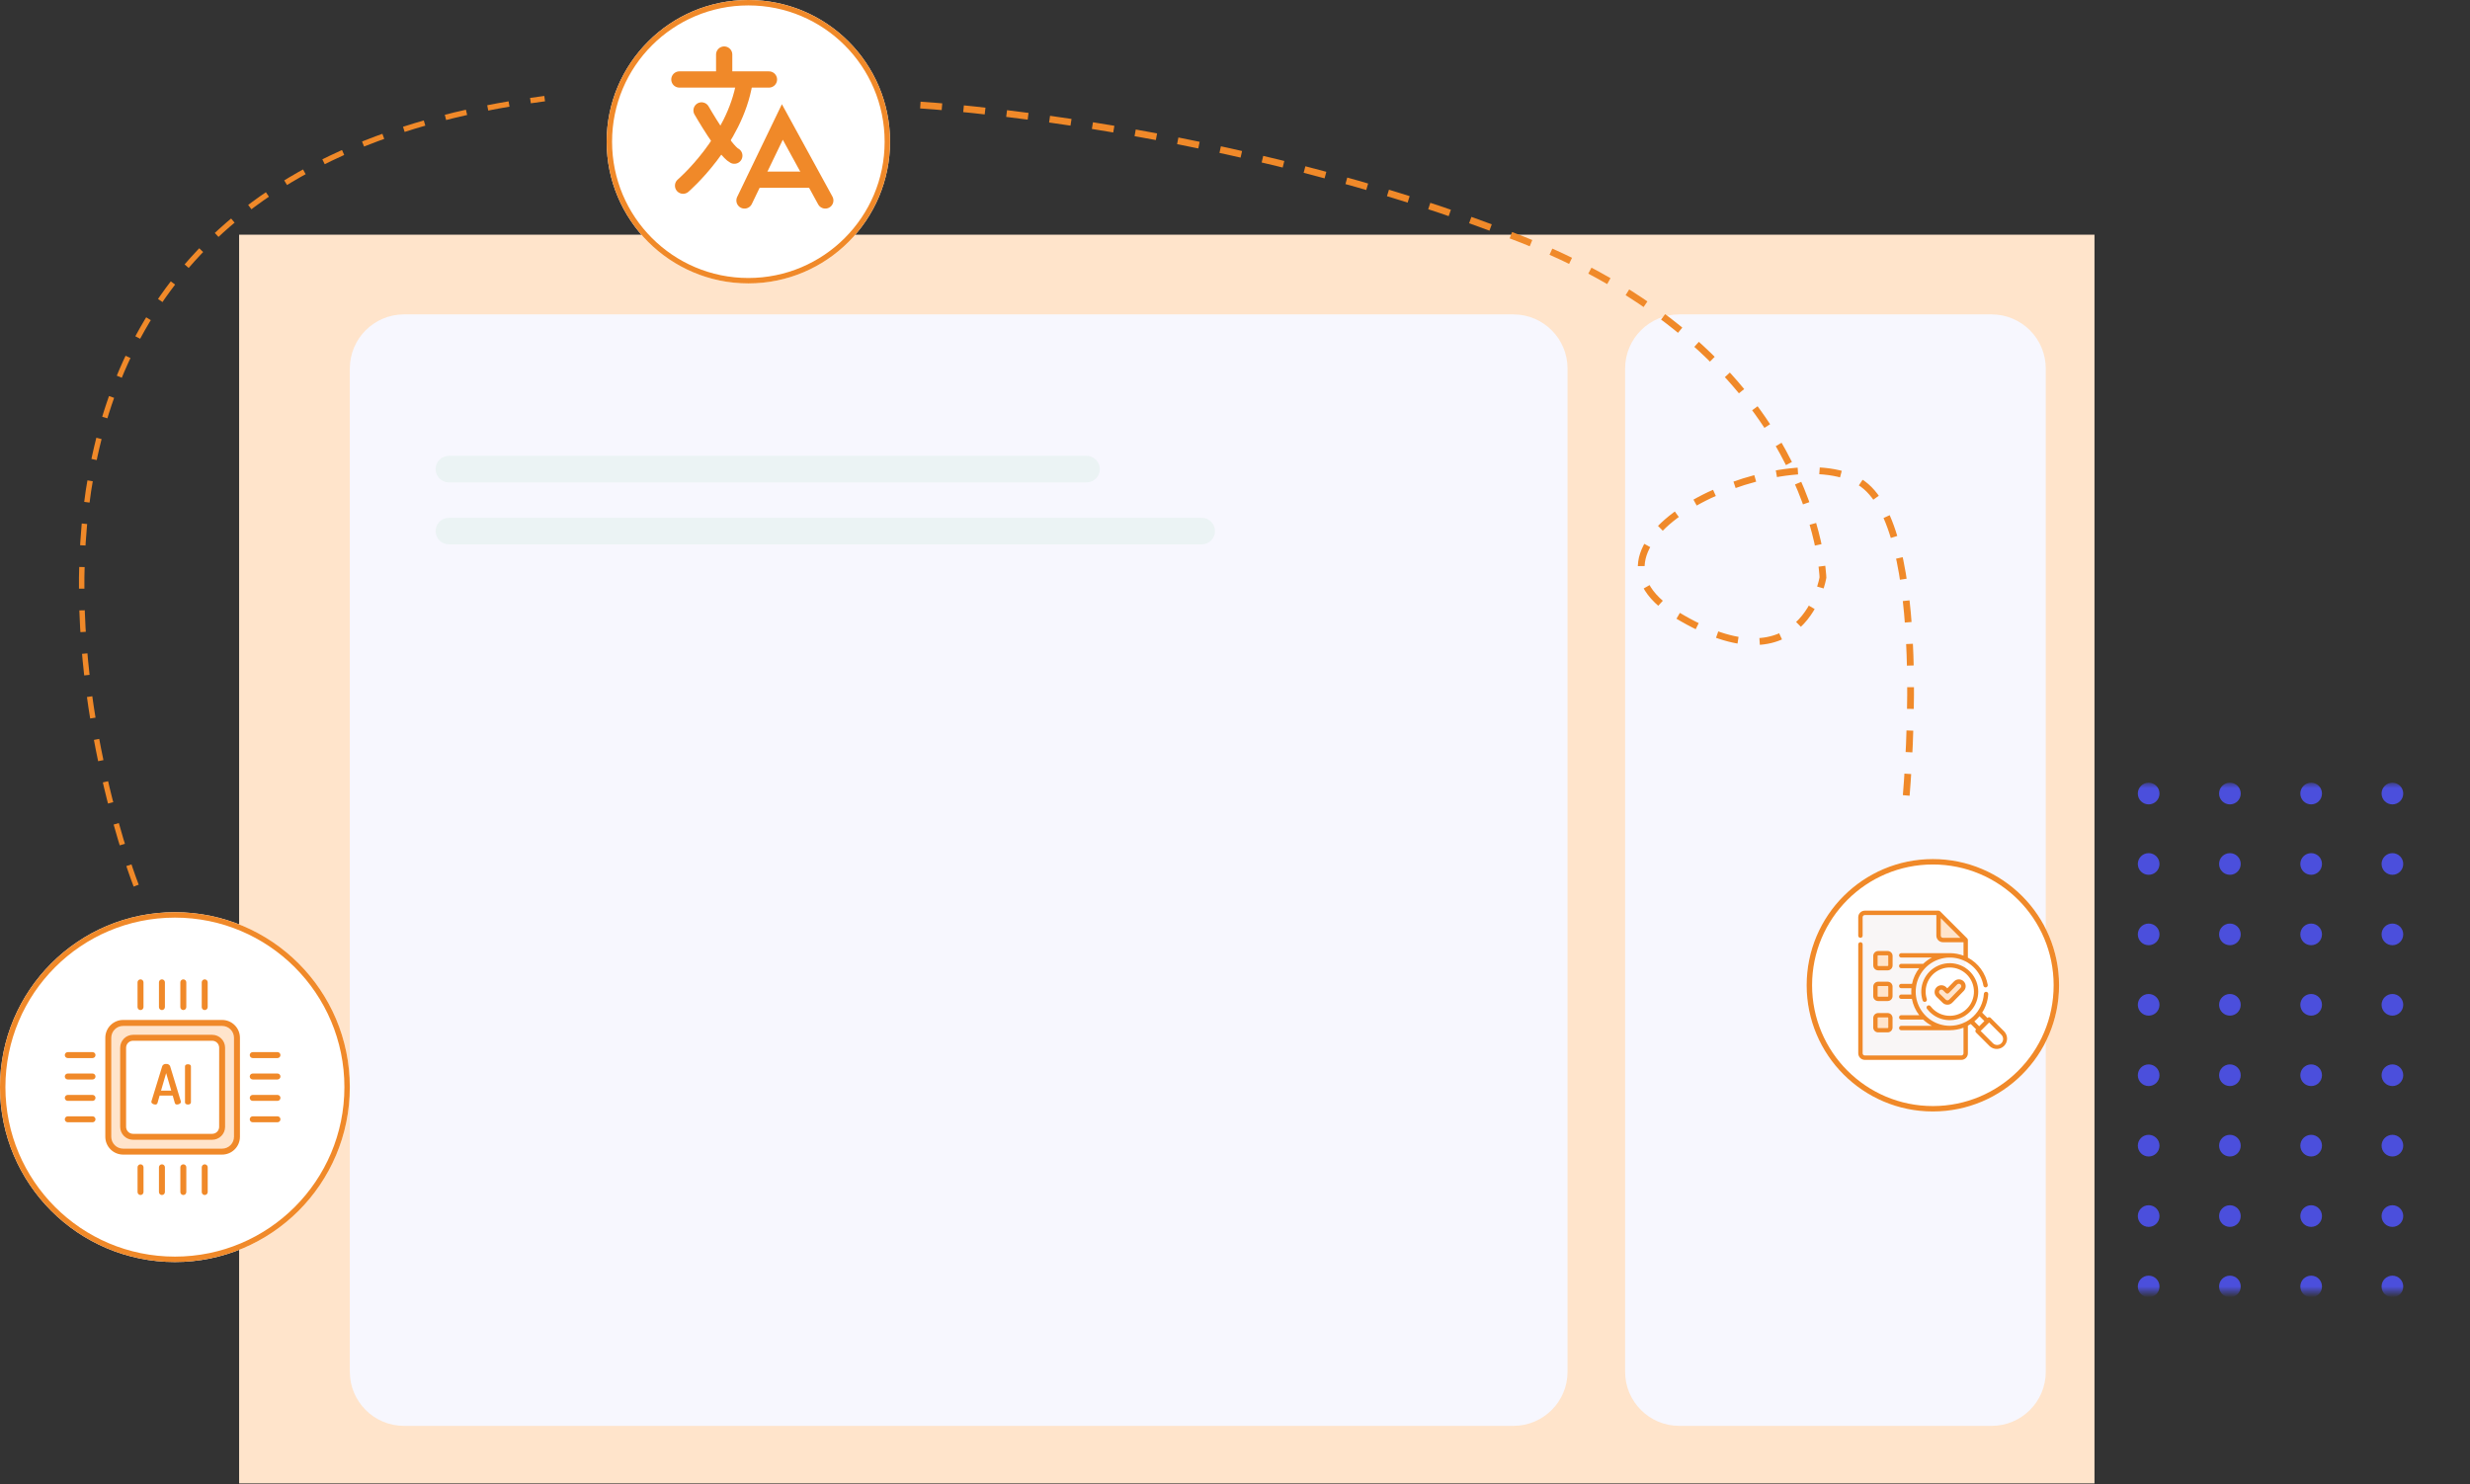 <svg width="456" height="274" viewBox="0 0 456 274" fill="none" xmlns="http://www.w3.org/2000/svg">
<rect x="0" y="0" width="456" height="274" fill="#333333" stroke="none"/>
<g clip-path="url(#clip0_7_1350)">
<mask id="mask0_7_1350" style="mask-type:luminance" maskUnits="userSpaceOnUse" x="259" y="144" width="197" height="95">
<path d="M455.675 144.5H259.675V238.5H455.675V144.5Z" fill="white"/>
</mask>
<g mask="url(#mask0_7_1350)">
<path d="M261.675 148.5C262.78 148.5 263.675 147.605 263.675 146.5C263.675 145.395 262.78 144.5 261.675 144.5C260.57 144.5 259.675 145.395 259.675 146.5C259.675 147.605 260.57 148.5 261.675 148.5Z" fill="#4B4FDC"/>
<path d="M276.675 148.5C277.78 148.5 278.675 147.605 278.675 146.5C278.675 145.395 277.78 144.5 276.675 144.5C275.57 144.5 274.675 145.395 274.675 146.5C274.675 147.605 275.57 148.5 276.675 148.5Z" fill="#4B4FDC"/>
<path d="M291.675 148.5C292.78 148.5 293.675 147.605 293.675 146.5C293.675 145.395 292.78 144.5 291.675 144.5C290.57 144.5 289.675 145.395 289.675 146.5C289.675 147.605 290.57 148.5 291.675 148.5Z" fill="#4B4FDC"/>
<path d="M306.675 148.5C307.78 148.5 308.675 147.605 308.675 146.5C308.675 145.395 307.78 144.5 306.675 144.5C305.57 144.5 304.675 145.395 304.675 146.5C304.675 147.605 305.57 148.5 306.675 148.5Z" fill="#4B4FDC"/>
<path d="M321.675 148.5C322.78 148.5 323.675 147.605 323.675 146.5C323.675 145.395 322.78 144.5 321.675 144.5C320.57 144.5 319.675 145.395 319.675 146.5C319.675 147.605 320.57 148.5 321.675 148.5Z" fill="#4B4FDC"/>
<path d="M336.675 148.5C337.78 148.5 338.675 147.605 338.675 146.5C338.675 145.395 337.78 144.5 336.675 144.5C335.57 144.5 334.675 145.395 334.675 146.5C334.675 147.605 335.57 148.5 336.675 148.5Z" fill="#4B4FDC"/>
<path d="M351.675 148.5C352.78 148.5 353.675 147.605 353.675 146.5C353.675 145.395 352.78 144.5 351.675 144.5C350.57 144.5 349.675 145.395 349.675 146.5C349.675 147.605 350.57 148.5 351.675 148.5Z" fill="#4B4FDC"/>
<path d="M366.675 148.5C367.78 148.5 368.675 147.605 368.675 146.5C368.675 145.395 367.78 144.5 366.675 144.5C365.57 144.5 364.675 145.395 364.675 146.5C364.675 147.605 365.57 148.5 366.675 148.5Z" fill="#4B4FDC"/>
<path d="M381.675 148.5C382.78 148.5 383.675 147.605 383.675 146.5C383.675 145.395 382.78 144.5 381.675 144.5C380.57 144.5 379.675 145.395 379.675 146.5C379.675 147.605 380.57 148.5 381.675 148.5Z" fill="#4B4FDC"/>
<path d="M396.675 148.5C397.78 148.5 398.675 147.605 398.675 146.5C398.675 145.395 397.78 144.5 396.675 144.5C395.57 144.5 394.675 145.395 394.675 146.5C394.675 147.605 395.57 148.5 396.675 148.5Z" fill="#4B4FDC"/>
<path d="M411.675 148.5C412.78 148.5 413.675 147.605 413.675 146.5C413.675 145.395 412.78 144.5 411.675 144.5C410.57 144.5 409.675 145.395 409.675 146.5C409.675 147.605 410.57 148.5 411.675 148.5Z" fill="#4B4FDC"/>
<path d="M426.675 148.5C427.78 148.5 428.675 147.605 428.675 146.5C428.675 145.395 427.78 144.5 426.675 144.5C425.57 144.5 424.675 145.395 424.675 146.5C424.675 147.605 425.57 148.5 426.675 148.5Z" fill="#4B4FDC"/>
<path d="M441.675 148.5C442.78 148.5 443.675 147.605 443.675 146.5C443.675 145.395 442.78 144.5 441.675 144.5C440.57 144.5 439.675 145.395 439.675 146.5C439.675 147.605 440.57 148.5 441.675 148.5Z" fill="#4B4FDC"/>
<path d="M261.675 161.5C262.78 161.5 263.675 160.605 263.675 159.5C263.675 158.395 262.78 157.5 261.675 157.5C260.57 157.5 259.675 158.395 259.675 159.5C259.675 160.605 260.57 161.5 261.675 161.5Z" fill="#4B4FDC"/>
<path d="M276.675 161.5C277.78 161.5 278.675 160.605 278.675 159.5C278.675 158.395 277.78 157.5 276.675 157.5C275.57 157.5 274.675 158.395 274.675 159.5C274.675 160.605 275.57 161.5 276.675 161.5Z" fill="#4B4FDC"/>
<path d="M291.675 161.5C292.78 161.5 293.675 160.605 293.675 159.5C293.675 158.395 292.78 157.5 291.675 157.5C290.57 157.5 289.675 158.395 289.675 159.5C289.675 160.605 290.57 161.5 291.675 161.5Z" fill="#4B4FDC"/>
<path d="M306.675 161.5C307.78 161.5 308.675 160.605 308.675 159.5C308.675 158.395 307.78 157.5 306.675 157.5C305.57 157.5 304.675 158.395 304.675 159.5C304.675 160.605 305.57 161.5 306.675 161.5Z" fill="#4B4FDC"/>
<path d="M321.675 161.5C322.78 161.5 323.675 160.605 323.675 159.5C323.675 158.395 322.78 157.5 321.675 157.5C320.57 157.5 319.675 158.395 319.675 159.5C319.675 160.605 320.57 161.5 321.675 161.5Z" fill="#4B4FDC"/>
<path d="M336.675 161.5C337.78 161.5 338.675 160.605 338.675 159.5C338.675 158.395 337.78 157.5 336.675 157.5C335.57 157.5 334.675 158.395 334.675 159.5C334.675 160.605 335.57 161.5 336.675 161.5Z" fill="#4B4FDC"/>
<path d="M351.675 161.5C352.78 161.5 353.675 160.605 353.675 159.5C353.675 158.395 352.78 157.5 351.675 157.5C350.57 157.5 349.675 158.395 349.675 159.5C349.675 160.605 350.57 161.5 351.675 161.5Z" fill="#4B4FDC"/>
<path d="M366.675 161.5C367.78 161.5 368.675 160.605 368.675 159.5C368.675 158.395 367.78 157.5 366.675 157.5C365.57 157.5 364.675 158.395 364.675 159.5C364.675 160.605 365.57 161.5 366.675 161.5Z" fill="#4B4FDC"/>
<path d="M381.675 161.5C382.78 161.5 383.675 160.605 383.675 159.5C383.675 158.395 382.78 157.5 381.675 157.5C380.57 157.5 379.675 158.395 379.675 159.5C379.675 160.605 380.57 161.5 381.675 161.5Z" fill="#4B4FDC"/>
<path d="M396.675 161.5C397.78 161.5 398.675 160.605 398.675 159.5C398.675 158.395 397.78 157.5 396.675 157.5C395.57 157.5 394.675 158.395 394.675 159.5C394.675 160.605 395.57 161.5 396.675 161.5Z" fill="#4B4FDC"/>
<path d="M411.675 161.5C412.78 161.5 413.675 160.605 413.675 159.5C413.675 158.395 412.78 157.5 411.675 157.5C410.57 157.5 409.675 158.395 409.675 159.5C409.675 160.605 410.57 161.5 411.675 161.5Z" fill="#4B4FDC"/>
<path d="M426.675 161.5C427.78 161.5 428.675 160.605 428.675 159.5C428.675 158.395 427.78 157.5 426.675 157.5C425.57 157.5 424.675 158.395 424.675 159.5C424.675 160.605 425.57 161.5 426.675 161.5Z" fill="#4B4FDC"/>
<path d="M441.675 161.5C442.78 161.5 443.675 160.605 443.675 159.5C443.675 158.395 442.78 157.5 441.675 157.5C440.57 157.5 439.675 158.395 439.675 159.5C439.675 160.605 440.57 161.5 441.675 161.5Z" fill="#4B4FDC"/>
<path d="M261.675 174.5C262.78 174.5 263.675 173.605 263.675 172.5C263.675 171.395 262.78 170.5 261.675 170.5C260.57 170.5 259.675 171.395 259.675 172.5C259.675 173.605 260.57 174.5 261.675 174.5Z" fill="#4B4FDC"/>
<path d="M276.675 174.5C277.78 174.5 278.675 173.605 278.675 172.5C278.675 171.395 277.78 170.5 276.675 170.5C275.57 170.5 274.675 171.395 274.675 172.5C274.675 173.605 275.57 174.5 276.675 174.5Z" fill="#4B4FDC"/>
<path d="M291.675 174.5C292.78 174.5 293.675 173.605 293.675 172.5C293.675 171.395 292.78 170.5 291.675 170.5C290.57 170.5 289.675 171.395 289.675 172.5C289.675 173.605 290.57 174.5 291.675 174.5Z" fill="#4B4FDC"/>
<path d="M306.675 174.5C307.78 174.5 308.675 173.605 308.675 172.5C308.675 171.395 307.78 170.5 306.675 170.5C305.57 170.5 304.675 171.395 304.675 172.5C304.675 173.605 305.57 174.5 306.675 174.5Z" fill="#4B4FDC"/>
<path d="M321.675 174.5C322.78 174.5 323.675 173.605 323.675 172.5C323.675 171.395 322.78 170.5 321.675 170.5C320.57 170.5 319.675 171.395 319.675 172.5C319.675 173.605 320.57 174.5 321.675 174.5Z" fill="#4B4FDC"/>
<path d="M336.675 174.5C337.78 174.5 338.675 173.605 338.675 172.5C338.675 171.395 337.78 170.5 336.675 170.5C335.57 170.5 334.675 171.395 334.675 172.5C334.675 173.605 335.57 174.5 336.675 174.5Z" fill="#4B4FDC"/>
<path d="M351.675 174.5C352.78 174.5 353.675 173.605 353.675 172.5C353.675 171.395 352.78 170.5 351.675 170.5C350.57 170.5 349.675 171.395 349.675 172.5C349.675 173.605 350.57 174.5 351.675 174.5Z" fill="#4B4FDC"/>
<path d="M366.675 174.5C367.78 174.5 368.675 173.605 368.675 172.5C368.675 171.395 367.78 170.5 366.675 170.5C365.57 170.5 364.675 171.395 364.675 172.5C364.675 173.605 365.57 174.5 366.675 174.5Z" fill="#4B4FDC"/>
<path d="M381.675 174.5C382.78 174.5 383.675 173.605 383.675 172.5C383.675 171.395 382.78 170.5 381.675 170.5C380.57 170.5 379.675 171.395 379.675 172.5C379.675 173.605 380.57 174.5 381.675 174.5Z" fill="#4B4FDC"/>
<path d="M396.675 174.5C397.78 174.5 398.675 173.605 398.675 172.5C398.675 171.395 397.78 170.5 396.675 170.5C395.57 170.5 394.675 171.395 394.675 172.5C394.675 173.605 395.57 174.5 396.675 174.5Z" fill="#4B4FDC"/>
<path d="M411.675 174.5C412.78 174.5 413.675 173.605 413.675 172.5C413.675 171.395 412.78 170.5 411.675 170.5C410.57 170.5 409.675 171.395 409.675 172.5C409.675 173.605 410.57 174.5 411.675 174.5Z" fill="#4B4FDC"/>
<path d="M426.675 174.5C427.78 174.5 428.675 173.605 428.675 172.5C428.675 171.395 427.78 170.5 426.675 170.5C425.57 170.5 424.675 171.395 424.675 172.5C424.675 173.605 425.57 174.5 426.675 174.5Z" fill="#4B4FDC"/>
<path d="M441.675 174.5C442.78 174.5 443.675 173.605 443.675 172.5C443.675 171.395 442.78 170.5 441.675 170.5C440.57 170.5 439.675 171.395 439.675 172.5C439.675 173.605 440.57 174.5 441.675 174.5Z" fill="#4B4FDC"/>
<path d="M261.675 187.5C262.78 187.5 263.675 186.605 263.675 185.5C263.675 184.395 262.78 183.5 261.675 183.5C260.57 183.5 259.675 184.395 259.675 185.5C259.675 186.605 260.57 187.5 261.675 187.5Z" fill="#4B4FDC"/>
<path d="M276.675 187.5C277.78 187.5 278.675 186.605 278.675 185.5C278.675 184.395 277.78 183.5 276.675 183.5C275.57 183.5 274.675 184.395 274.675 185.5C274.675 186.605 275.57 187.5 276.675 187.5Z" fill="#4B4FDC"/>
<path d="M291.675 187.5C292.78 187.5 293.675 186.605 293.675 185.5C293.675 184.395 292.78 183.5 291.675 183.5C290.57 183.5 289.675 184.395 289.675 185.5C289.675 186.605 290.57 187.5 291.675 187.5Z" fill="#4B4FDC"/>
<path d="M306.675 187.5C307.78 187.5 308.675 186.605 308.675 185.5C308.675 184.395 307.78 183.5 306.675 183.5C305.57 183.5 304.675 184.395 304.675 185.5C304.675 186.605 305.57 187.5 306.675 187.5Z" fill="#4B4FDC"/>
<path d="M321.675 187.5C322.78 187.5 323.675 186.605 323.675 185.5C323.675 184.395 322.78 183.5 321.675 183.5C320.57 183.5 319.675 184.395 319.675 185.5C319.675 186.605 320.57 187.5 321.675 187.5Z" fill="#4B4FDC"/>
<path d="M336.675 187.5C337.78 187.5 338.675 186.605 338.675 185.5C338.675 184.395 337.78 183.5 336.675 183.5C335.57 183.5 334.675 184.395 334.675 185.5C334.675 186.605 335.57 187.5 336.675 187.5Z" fill="#4B4FDC"/>
<path d="M351.675 187.5C352.78 187.5 353.675 186.605 353.675 185.5C353.675 184.395 352.78 183.5 351.675 183.5C350.57 183.5 349.675 184.395 349.675 185.5C349.675 186.605 350.57 187.5 351.675 187.5Z" fill="#4B4FDC"/>
<path d="M366.675 187.5C367.78 187.5 368.675 186.605 368.675 185.5C368.675 184.395 367.78 183.5 366.675 183.5C365.57 183.5 364.675 184.395 364.675 185.5C364.675 186.605 365.57 187.5 366.675 187.5Z" fill="#4B4FDC"/>
<path d="M381.675 187.5C382.78 187.5 383.675 186.605 383.675 185.5C383.675 184.395 382.78 183.5 381.675 183.5C380.57 183.5 379.675 184.395 379.675 185.5C379.675 186.605 380.57 187.5 381.675 187.5Z" fill="#4B4FDC"/>
<path d="M396.675 187.5C397.78 187.5 398.675 186.605 398.675 185.5C398.675 184.395 397.78 183.5 396.675 183.5C395.57 183.5 394.675 184.395 394.675 185.5C394.675 186.605 395.57 187.5 396.675 187.5Z" fill="#4B4FDC"/>
<path d="M411.675 187.5C412.78 187.5 413.675 186.605 413.675 185.5C413.675 184.395 412.78 183.5 411.675 183.5C410.57 183.5 409.675 184.395 409.675 185.5C409.675 186.605 410.57 187.5 411.675 187.5Z" fill="#4B4FDC"/>
<path d="M426.675 187.5C427.78 187.5 428.675 186.605 428.675 185.5C428.675 184.395 427.78 183.5 426.675 183.5C425.57 183.5 424.675 184.395 424.675 185.5C424.675 186.605 425.57 187.5 426.675 187.5Z" fill="#4B4FDC"/>
<path d="M441.675 187.5C442.78 187.5 443.675 186.605 443.675 185.5C443.675 184.395 442.78 183.5 441.675 183.5C440.57 183.5 439.675 184.395 439.675 185.5C439.675 186.605 440.57 187.5 441.675 187.5Z" fill="#4B4FDC"/>
<path d="M261.675 200.5C262.78 200.5 263.675 199.605 263.675 198.5C263.675 197.395 262.78 196.5 261.675 196.5C260.57 196.5 259.675 197.395 259.675 198.5C259.675 199.605 260.57 200.5 261.675 200.5Z" fill="#4B4FDC"/>
<path d="M276.675 200.5C277.78 200.5 278.675 199.605 278.675 198.5C278.675 197.395 277.78 196.5 276.675 196.5C275.57 196.5 274.675 197.395 274.675 198.5C274.675 199.605 275.57 200.5 276.675 200.5Z" fill="#4B4FDC"/>
<path d="M291.675 200.5C292.78 200.5 293.675 199.605 293.675 198.5C293.675 197.395 292.78 196.5 291.675 196.5C290.57 196.5 289.675 197.395 289.675 198.5C289.675 199.605 290.57 200.5 291.675 200.5Z" fill="#4B4FDC"/>
<path d="M306.675 200.5C307.78 200.5 308.675 199.605 308.675 198.5C308.675 197.395 307.78 196.5 306.675 196.5C305.57 196.5 304.675 197.395 304.675 198.5C304.675 199.605 305.57 200.5 306.675 200.5Z" fill="#4B4FDC"/>
<path d="M321.675 200.5C322.78 200.5 323.675 199.605 323.675 198.5C323.675 197.395 322.78 196.5 321.675 196.5C320.57 196.5 319.675 197.395 319.675 198.5C319.675 199.605 320.57 200.5 321.675 200.5Z" fill="#4B4FDC"/>
<path d="M336.675 200.5C337.78 200.5 338.675 199.605 338.675 198.5C338.675 197.395 337.78 196.5 336.675 196.5C335.57 196.5 334.675 197.395 334.675 198.5C334.675 199.605 335.57 200.5 336.675 200.5Z" fill="#4B4FDC"/>
<path d="M351.675 200.5C352.78 200.5 353.675 199.605 353.675 198.5C353.675 197.395 352.78 196.5 351.675 196.5C350.57 196.5 349.675 197.395 349.675 198.5C349.675 199.605 350.57 200.5 351.675 200.5Z" fill="#4B4FDC"/>
<path d="M366.675 200.5C367.78 200.5 368.675 199.605 368.675 198.5C368.675 197.395 367.78 196.5 366.675 196.5C365.57 196.5 364.675 197.395 364.675 198.5C364.675 199.605 365.57 200.5 366.675 200.5Z" fill="#4B4FDC"/>
<path d="M381.675 200.5C382.78 200.5 383.675 199.605 383.675 198.5C383.675 197.395 382.78 196.5 381.675 196.5C380.57 196.5 379.675 197.395 379.675 198.5C379.675 199.605 380.57 200.5 381.675 200.5Z" fill="#4B4FDC"/>
<path d="M396.675 200.5C397.78 200.5 398.675 199.605 398.675 198.5C398.675 197.395 397.78 196.5 396.675 196.5C395.57 196.5 394.675 197.395 394.675 198.5C394.675 199.605 395.57 200.5 396.675 200.5Z" fill="#4B4FDC"/>
<path d="M411.675 200.5C412.78 200.5 413.675 199.605 413.675 198.5C413.675 197.395 412.78 196.5 411.675 196.5C410.57 196.5 409.675 197.395 409.675 198.5C409.675 199.605 410.57 200.5 411.675 200.5Z" fill="#4B4FDC"/>
<path d="M426.675 200.5C427.78 200.5 428.675 199.605 428.675 198.5C428.675 197.395 427.78 196.5 426.675 196.5C425.57 196.5 424.675 197.395 424.675 198.5C424.675 199.605 425.57 200.5 426.675 200.5Z" fill="#4B4FDC"/>
<path d="M441.675 200.5C442.78 200.5 443.675 199.605 443.675 198.5C443.675 197.395 442.78 196.5 441.675 196.5C440.57 196.5 439.675 197.395 439.675 198.5C439.675 199.605 440.57 200.5 441.675 200.5Z" fill="#4B4FDC"/>
<path d="M261.675 213.5C262.78 213.5 263.675 212.605 263.675 211.5C263.675 210.395 262.78 209.5 261.675 209.5C260.57 209.5 259.675 210.395 259.675 211.5C259.675 212.605 260.57 213.5 261.675 213.5Z" fill="#4B4FDC"/>
<path d="M276.675 213.5C277.78 213.5 278.675 212.605 278.675 211.5C278.675 210.395 277.78 209.5 276.675 209.5C275.57 209.5 274.675 210.395 274.675 211.5C274.675 212.605 275.57 213.5 276.675 213.5Z" fill="#4B4FDC"/>
<path d="M291.675 213.5C292.78 213.5 293.675 212.605 293.675 211.5C293.675 210.395 292.78 209.5 291.675 209.5C290.57 209.5 289.675 210.395 289.675 211.5C289.675 212.605 290.57 213.5 291.675 213.5Z" fill="#4B4FDC"/>
<path d="M306.675 213.5C307.78 213.5 308.675 212.605 308.675 211.5C308.675 210.395 307.78 209.5 306.675 209.5C305.57 209.5 304.675 210.395 304.675 211.5C304.675 212.605 305.57 213.5 306.675 213.5Z" fill="#4B4FDC"/>
<path d="M321.675 213.5C322.78 213.5 323.675 212.605 323.675 211.5C323.675 210.395 322.78 209.5 321.675 209.5C320.57 209.5 319.675 210.395 319.675 211.5C319.675 212.605 320.57 213.5 321.675 213.5Z" fill="#4B4FDC"/>
<path d="M336.675 213.5C337.78 213.5 338.675 212.605 338.675 211.5C338.675 210.395 337.78 209.5 336.675 209.5C335.57 209.5 334.675 210.395 334.675 211.5C334.675 212.605 335.57 213.5 336.675 213.5Z" fill="#4B4FDC"/>
<path d="M351.675 213.5C352.78 213.5 353.675 212.605 353.675 211.5C353.675 210.395 352.78 209.5 351.675 209.5C350.57 209.5 349.675 210.395 349.675 211.5C349.675 212.605 350.57 213.5 351.675 213.5Z" fill="#4B4FDC"/>
<path d="M366.675 213.5C367.78 213.5 368.675 212.605 368.675 211.5C368.675 210.395 367.78 209.5 366.675 209.5C365.57 209.5 364.675 210.395 364.675 211.5C364.675 212.605 365.57 213.5 366.675 213.5Z" fill="#4B4FDC"/>
<path d="M381.675 213.5C382.78 213.5 383.675 212.605 383.675 211.5C383.675 210.395 382.78 209.5 381.675 209.5C380.57 209.5 379.675 210.395 379.675 211.5C379.675 212.605 380.57 213.5 381.675 213.5Z" fill="#4B4FDC"/>
<path d="M396.675 213.5C397.78 213.5 398.675 212.605 398.675 211.5C398.675 210.395 397.78 209.5 396.675 209.5C395.57 209.5 394.675 210.395 394.675 211.5C394.675 212.605 395.57 213.5 396.675 213.5Z" fill="#4B4FDC"/>
<path d="M411.675 213.5C412.78 213.5 413.675 212.605 413.675 211.5C413.675 210.395 412.78 209.5 411.675 209.5C410.57 209.5 409.675 210.395 409.675 211.5C409.675 212.605 410.57 213.5 411.675 213.5Z" fill="#4B4FDC"/>
<path d="M426.675 213.5C427.78 213.5 428.675 212.605 428.675 211.5C428.675 210.395 427.78 209.5 426.675 209.5C425.57 209.5 424.675 210.395 424.675 211.5C424.675 212.605 425.57 213.5 426.675 213.5Z" fill="#4B4FDC"/>
<path d="M441.675 213.5C442.78 213.5 443.675 212.605 443.675 211.5C443.675 210.395 442.78 209.5 441.675 209.5C440.57 209.5 439.675 210.395 439.675 211.5C439.675 212.605 440.57 213.5 441.675 213.5Z" fill="#4B4FDC"/>
<path d="M261.675 226.5C262.78 226.5 263.675 225.605 263.675 224.5C263.675 223.395 262.78 222.5 261.675 222.5C260.57 222.5 259.675 223.395 259.675 224.5C259.675 225.605 260.57 226.5 261.675 226.5Z" fill="#4B4FDC"/>
<path d="M276.675 226.5C277.78 226.5 278.675 225.605 278.675 224.5C278.675 223.395 277.78 222.5 276.675 222.5C275.57 222.5 274.675 223.395 274.675 224.5C274.675 225.605 275.57 226.5 276.675 226.5Z" fill="#4B4FDC"/>
<path d="M291.675 226.5C292.78 226.5 293.675 225.605 293.675 224.5C293.675 223.395 292.78 222.5 291.675 222.5C290.57 222.5 289.675 223.395 289.675 224.5C289.675 225.605 290.57 226.5 291.675 226.5Z" fill="#4B4FDC"/>
<path d="M306.675 226.5C307.78 226.5 308.675 225.605 308.675 224.5C308.675 223.395 307.78 222.5 306.675 222.5C305.57 222.5 304.675 223.395 304.675 224.5C304.675 225.605 305.57 226.5 306.675 226.5Z" fill="#4B4FDC"/>
<path d="M321.675 226.5C322.78 226.5 323.675 225.605 323.675 224.5C323.675 223.395 322.78 222.5 321.675 222.5C320.57 222.5 319.675 223.395 319.675 224.5C319.675 225.605 320.57 226.5 321.675 226.5Z" fill="#4B4FDC"/>
<path d="M336.675 226.5C337.78 226.5 338.675 225.605 338.675 224.5C338.675 223.395 337.78 222.5 336.675 222.5C335.57 222.5 334.675 223.395 334.675 224.5C334.675 225.605 335.57 226.5 336.675 226.5Z" fill="#4B4FDC"/>
<path d="M351.675 226.5C352.78 226.5 353.675 225.605 353.675 224.5C353.675 223.395 352.78 222.5 351.675 222.5C350.57 222.5 349.675 223.395 349.675 224.5C349.675 225.605 350.57 226.5 351.675 226.5Z" fill="#4B4FDC"/>
<path d="M366.675 226.5C367.78 226.5 368.675 225.605 368.675 224.5C368.675 223.395 367.78 222.5 366.675 222.5C365.57 222.5 364.675 223.395 364.675 224.5C364.675 225.605 365.57 226.5 366.675 226.5Z" fill="#4B4FDC"/>
<path d="M381.675 226.5C382.78 226.5 383.675 225.605 383.675 224.5C383.675 223.395 382.78 222.5 381.675 222.5C380.57 222.5 379.675 223.395 379.675 224.5C379.675 225.605 380.57 226.5 381.675 226.5Z" fill="#4B4FDC"/>
<path d="M396.675 226.5C397.78 226.5 398.675 225.605 398.675 224.5C398.675 223.395 397.78 222.5 396.675 222.5C395.57 222.5 394.675 223.395 394.675 224.5C394.675 225.605 395.57 226.5 396.675 226.5Z" fill="#4B4FDC"/>
<path d="M411.675 226.5C412.78 226.5 413.675 225.605 413.675 224.5C413.675 223.395 412.78 222.5 411.675 222.5C410.57 222.5 409.675 223.395 409.675 224.5C409.675 225.605 410.57 226.5 411.675 226.5Z" fill="#4B4FDC"/>
<path d="M426.675 226.5C427.78 226.5 428.675 225.605 428.675 224.5C428.675 223.395 427.78 222.5 426.675 222.5C425.57 222.5 424.675 223.395 424.675 224.5C424.675 225.605 425.57 226.5 426.675 226.5Z" fill="#4B4FDC"/>
<path d="M441.675 226.5C442.78 226.5 443.675 225.605 443.675 224.5C443.675 223.395 442.78 222.5 441.675 222.5C440.57 222.5 439.675 223.395 439.675 224.5C439.675 225.605 440.57 226.5 441.675 226.5Z" fill="#4B4FDC"/>
<path d="M261.675 239.5C262.78 239.5 263.675 238.605 263.675 237.5C263.675 236.395 262.78 235.5 261.675 235.5C260.57 235.5 259.675 236.395 259.675 237.5C259.675 238.605 260.57 239.5 261.675 239.5Z" fill="#4B4FDC"/>
<path d="M276.675 239.5C277.78 239.5 278.675 238.605 278.675 237.5C278.675 236.395 277.78 235.5 276.675 235.5C275.57 235.5 274.675 236.395 274.675 237.5C274.675 238.605 275.57 239.5 276.675 239.5Z" fill="#4B4FDC"/>
<path d="M291.675 239.5C292.78 239.5 293.675 238.605 293.675 237.5C293.675 236.395 292.78 235.5 291.675 235.5C290.57 235.5 289.675 236.395 289.675 237.5C289.675 238.605 290.57 239.5 291.675 239.5Z" fill="#4B4FDC"/>
<path d="M306.675 239.5C307.78 239.5 308.675 238.605 308.675 237.5C308.675 236.395 307.78 235.5 306.675 235.5C305.57 235.5 304.675 236.395 304.675 237.5C304.675 238.605 305.57 239.5 306.675 239.5Z" fill="#4B4FDC"/>
<path d="M321.675 239.5C322.78 239.5 323.675 238.605 323.675 237.5C323.675 236.395 322.78 235.5 321.675 235.5C320.57 235.5 319.675 236.395 319.675 237.5C319.675 238.605 320.57 239.5 321.675 239.5Z" fill="#4B4FDC"/>
<path d="M336.675 239.5C337.78 239.5 338.675 238.605 338.675 237.5C338.675 236.395 337.78 235.5 336.675 235.5C335.57 235.5 334.675 236.395 334.675 237.5C334.675 238.605 335.57 239.5 336.675 239.5Z" fill="#4B4FDC"/>
<path d="M351.675 239.5C352.78 239.5 353.675 238.605 353.675 237.5C353.675 236.395 352.78 235.5 351.675 235.5C350.57 235.5 349.675 236.395 349.675 237.5C349.675 238.605 350.57 239.5 351.675 239.5Z" fill="#4B4FDC"/>
<path d="M366.675 239.5C367.78 239.5 368.675 238.605 368.675 237.5C368.675 236.395 367.78 235.5 366.675 235.5C365.57 235.5 364.675 236.395 364.675 237.5C364.675 238.605 365.57 239.5 366.675 239.5Z" fill="#4B4FDC"/>
<path d="M381.675 239.5C382.78 239.5 383.675 238.605 383.675 237.5C383.675 236.395 382.78 235.5 381.675 235.5C380.57 235.5 379.675 236.395 379.675 237.5C379.675 238.605 380.57 239.5 381.675 239.5Z" fill="#4B4FDC"/>
<path d="M396.675 239.5C397.78 239.5 398.675 238.605 398.675 237.5C398.675 236.395 397.78 235.5 396.675 235.5C395.57 235.5 394.675 236.395 394.675 237.5C394.675 238.605 395.57 239.5 396.675 239.5Z" fill="#4B4FDC"/>
<path d="M411.675 239.5C412.78 239.5 413.675 238.605 413.675 237.5C413.675 236.395 412.78 235.5 411.675 235.5C410.57 235.5 409.675 236.395 409.675 237.5C409.675 238.605 410.57 239.5 411.675 239.5Z" fill="#4B4FDC"/>
<path d="M426.675 239.5C427.78 239.5 428.675 238.605 428.675 237.5C428.675 236.395 427.78 235.5 426.675 235.5C425.57 235.5 424.675 236.395 424.675 237.5C424.675 238.605 425.57 239.5 426.675 239.5Z" fill="#4B4FDC"/>
<path d="M441.675 239.5C442.78 239.5 443.675 238.605 443.675 237.5C443.675 236.395 442.78 235.5 441.675 235.5C440.57 235.5 439.675 236.395 439.675 237.5C439.675 238.605 440.57 239.5 441.675 239.5Z" fill="#4B4FDC"/>
</g>
<path d="M386.675 43.327H44.145V273.86H386.675V43.327Z" fill="#FFE4CB"/>
<path d="M279.393 58.042H74.582C69.059 58.042 64.582 62.519 64.582 68.042V253.234C64.582 258.757 69.059 263.234 74.582 263.234H279.393C284.916 263.234 289.393 258.757 289.393 253.234V68.042C289.393 62.519 284.916 58.042 279.393 58.042Z" fill="#F7F7FE"/>
<path d="M367.682 58.042H310.02C304.497 58.042 300.02 62.519 300.02 68.042V253.234C300.02 258.757 304.497 263.234 310.02 263.234H367.682C373.205 263.234 377.682 258.757 377.682 253.234V68.042C377.682 62.519 373.205 58.042 367.682 58.042Z" fill="#F7F7FE"/>
<path d="M32.291 232.986C50.125 232.986 64.582 218.529 64.582 200.695C64.582 182.861 50.125 168.404 32.291 168.404C14.457 168.404 0 182.861 0 200.695C0 218.529 14.457 232.986 32.291 232.986Z" fill="white"/>
<path d="M32.291 232.486C49.849 232.486 64.082 218.253 64.082 200.695C64.082 183.137 49.849 168.904 32.291 168.904C14.733 168.904 0.5 183.137 0.5 200.695C0.5 218.253 14.733 232.486 32.291 232.486Z" stroke="#F08929"/>
<path d="M138.157 52.32C152.605 52.32 164.317 40.608 164.317 26.16C164.317 11.712 152.605 0 138.157 0C123.709 0 111.997 11.712 111.997 26.16C111.997 40.608 123.709 52.32 138.157 52.32Z" fill="white"/>
<path d="M138.157 51.82C152.329 51.82 163.817 40.332 163.817 26.16C163.817 11.988 152.329 0.5 138.157 0.5C123.985 0.5 112.497 11.988 112.497 26.16C112.497 40.332 123.985 51.82 138.157 51.82Z" stroke="#F08929"/>
<path d="M356.836 205.192C369.704 205.192 380.135 194.761 380.135 181.893C380.135 169.025 369.704 158.594 356.836 158.594C343.968 158.594 333.537 169.025 333.537 181.893C333.537 194.761 343.968 205.192 356.836 205.192Z" fill="white"/>
<path d="M356.836 204.692C369.428 204.692 379.635 194.485 379.635 181.893C379.635 169.301 369.428 159.094 356.836 159.094C344.244 159.094 334.037 169.301 334.037 181.893C334.037 194.485 344.244 204.692 356.836 204.692Z" stroke="#F08929"/>
<path d="M126.106 34.276C126.106 34.276 135.654 26.093 137.444 15.182" stroke="#F08929" stroke-width="3" stroke-linecap="round"/>
<path d="M125.425 14.674H141.962" stroke="#F08929" stroke-width="3" stroke-linecap="round"/>
<path d="M129.516 20.385C129.516 20.385 133.777 27.801 135.568 28.739" stroke="#F08929" stroke-width="3" stroke-linecap="round"/>
<path d="M137.445 37.008L144.433 22.517L152.362 37.008" stroke="#F08929" stroke-width="3" stroke-linecap="round"/>
<path d="M139.42 33.172H149.879" stroke="#F08929" stroke-width="3" stroke-linecap="round"/>
<path d="M133.694 14.162V10.07" stroke="#F08929" stroke-width="3" stroke-linecap="round"/>
<path d="M43.748 191.586V209.862C43.748 210.589 43.459 211.286 42.945 211.8C42.431 212.314 41.734 212.603 41.007 212.603H22.73C22.003 212.603 21.306 212.314 20.792 211.8C20.278 211.286 19.989 210.589 19.989 209.862V191.586C19.989 190.859 20.278 190.162 20.792 189.648C21.306 189.134 22.003 188.845 22.73 188.845H41.006C41.366 188.845 41.722 188.916 42.055 189.053C42.388 189.191 42.69 189.393 42.945 189.647C43.199 189.902 43.401 190.204 43.539 190.537C43.677 190.869 43.748 191.226 43.748 191.586ZM41.007 208.035V193.414C41.007 193.174 40.96 192.936 40.868 192.714C40.776 192.492 40.642 192.291 40.472 192.121C40.302 191.951 40.1 191.817 39.879 191.725C39.657 191.633 39.419 191.586 39.179 191.586H24.558C24.318 191.586 24.08 191.633 23.858 191.725C23.636 191.817 23.435 191.951 23.265 192.121C23.095 192.291 22.961 192.492 22.869 192.714C22.777 192.936 22.73 193.174 22.73 193.414V208.035C22.73 208.52 22.922 208.985 23.265 209.328C23.608 209.67 24.073 209.863 24.558 209.863H39.179C39.664 209.863 40.129 209.67 40.471 209.328C40.814 208.985 41.007 208.52 41.007 208.035Z" fill="#FFE4CB"/>
<path d="M39.179 191.038H24.562C23.932 191.039 23.328 191.289 22.883 191.735C22.437 192.18 22.187 192.784 22.186 193.414V208.038C22.187 208.668 22.437 209.272 22.883 209.717C23.328 210.163 23.932 210.413 24.562 210.414H39.183C39.812 210.412 40.415 210.161 40.86 209.716C41.304 209.27 41.554 208.667 41.555 208.038V193.414C41.554 192.784 41.304 192.18 40.858 191.735C40.413 191.289 39.809 191.039 39.179 191.038ZM40.458 208.038C40.457 208.377 40.322 208.702 40.083 208.942C39.843 209.182 39.518 209.316 39.179 209.317H24.562C24.394 209.317 24.227 209.284 24.072 209.22C23.916 209.156 23.775 209.062 23.656 208.943C23.536 208.824 23.442 208.683 23.377 208.528C23.313 208.373 23.279 208.206 23.279 208.038V193.414C23.28 193.075 23.416 192.75 23.656 192.51C23.897 192.271 24.223 192.137 24.562 192.138H39.183C39.522 192.139 39.847 192.273 40.087 192.513C40.327 192.753 40.462 193.078 40.462 193.417L40.458 208.038Z" fill="#F08929"/>
<path d="M41.007 188.296H22.731C21.859 188.297 21.022 188.644 20.405 189.26C19.789 189.877 19.442 190.714 19.441 191.586V209.862C19.442 210.734 19.789 211.57 20.406 212.187C21.023 212.804 21.859 213.151 22.731 213.152H41.007C41.879 213.151 42.715 212.804 43.332 212.187C43.949 211.57 44.296 210.734 44.297 209.862V191.586C44.296 190.714 43.949 189.878 43.332 189.261C42.715 188.644 41.879 188.297 41.007 188.296ZM43.2 209.862C43.198 210.443 42.967 211 42.556 211.411C42.145 211.822 41.588 212.053 41.007 212.055H22.731C22.15 212.053 21.593 211.822 21.182 211.411C20.771 211 20.54 210.443 20.538 209.862V191.586C20.541 191.005 20.773 190.45 21.183 190.039C21.594 189.629 22.15 189.398 22.731 189.396H41.007C41.588 189.398 42.145 189.629 42.556 190.04C42.967 190.451 43.198 191.008 43.2 191.589V209.862Z" fill="#F08929"/>
<path d="M33.844 214.947C33.699 214.947 33.559 215.005 33.456 215.108C33.354 215.21 33.296 215.35 33.296 215.495V220.064C33.296 220.21 33.354 220.35 33.457 220.453C33.56 220.556 33.7 220.614 33.846 220.614C33.992 220.614 34.132 220.556 34.235 220.453C34.338 220.35 34.396 220.21 34.396 220.064V215.495C34.396 215.423 34.382 215.351 34.354 215.284C34.326 215.218 34.285 215.157 34.234 215.106C34.183 215.055 34.122 215.015 34.055 214.988C33.988 214.96 33.916 214.946 33.844 214.947Z" fill="#F08929"/>
<path d="M29.893 214.947C29.748 214.947 29.608 215.005 29.506 215.108C29.403 215.21 29.345 215.35 29.345 215.495V220.064C29.345 220.21 29.403 220.35 29.506 220.453C29.609 220.556 29.749 220.614 29.895 220.614C30.041 220.614 30.181 220.556 30.284 220.453C30.387 220.35 30.445 220.21 30.445 220.064V215.495C30.445 215.423 30.431 215.351 30.403 215.284C30.375 215.218 30.334 215.157 30.283 215.106C30.232 215.055 30.171 215.015 30.104 214.988C30.037 214.96 29.965 214.946 29.893 214.947Z" fill="#F08929"/>
<path d="M25.942 214.947C25.797 214.947 25.657 215.005 25.555 215.108C25.452 215.21 25.394 215.35 25.394 215.495V220.064C25.394 220.21 25.452 220.35 25.555 220.453C25.658 220.556 25.798 220.614 25.944 220.614C26.09 220.614 26.23 220.556 26.333 220.453C26.436 220.35 26.494 220.21 26.494 220.064V215.495C26.494 215.423 26.48 215.351 26.452 215.284C26.424 215.218 26.383 215.157 26.332 215.106C26.281 215.055 26.22 215.015 26.153 214.988C26.086 214.96 26.014 214.946 25.942 214.947Z" fill="#F08929"/>
<path d="M37.795 214.947C37.65 214.947 37.51 215.005 37.407 215.108C37.305 215.21 37.247 215.35 37.247 215.495V220.064C37.247 220.21 37.305 220.35 37.408 220.453C37.511 220.556 37.651 220.614 37.797 220.614C37.943 220.614 38.083 220.556 38.186 220.453C38.289 220.35 38.347 220.21 38.347 220.064V215.495C38.347 215.423 38.333 215.351 38.305 215.284C38.277 215.218 38.236 215.157 38.185 215.106C38.134 215.055 38.073 215.015 38.006 214.988C37.939 214.96 37.867 214.946 37.795 214.947Z" fill="#F08929"/>
<path d="M30.446 185.92V181.351C30.446 181.205 30.388 181.065 30.285 180.962C30.182 180.859 30.042 180.801 29.896 180.801C29.75 180.801 29.61 180.859 29.507 180.962C29.404 181.065 29.346 181.205 29.346 181.351V185.92C29.346 186.066 29.404 186.206 29.507 186.309C29.61 186.412 29.75 186.47 29.896 186.47C30.042 186.47 30.182 186.412 30.285 186.309C30.388 186.206 30.446 186.066 30.446 185.92Z" fill="#F08929"/>
<path d="M34.393 185.92V181.351C34.393 181.205 34.335 181.065 34.232 180.962C34.129 180.859 33.989 180.801 33.843 180.801C33.697 180.801 33.557 180.859 33.454 180.962C33.351 181.065 33.293 181.205 33.293 181.351V185.92C33.293 186.066 33.351 186.206 33.454 186.309C33.557 186.412 33.697 186.47 33.843 186.47C33.989 186.47 34.129 186.412 34.232 186.309C34.335 186.206 34.393 186.066 34.393 185.92Z" fill="#F08929"/>
<path d="M38.344 185.92V181.351C38.344 181.205 38.286 181.065 38.183 180.962C38.08 180.859 37.94 180.801 37.794 180.801C37.648 180.801 37.508 180.859 37.405 180.962C37.302 181.065 37.244 181.205 37.244 181.351V185.92C37.244 186.066 37.302 186.206 37.405 186.309C37.508 186.412 37.648 186.47 37.794 186.47C37.94 186.47 38.08 186.412 38.183 186.309C38.286 186.206 38.344 186.066 38.344 185.92Z" fill="#F08929"/>
<path d="M26.491 185.92V181.351C26.491 181.205 26.433 181.065 26.33 180.962C26.227 180.859 26.087 180.801 25.941 180.801C25.795 180.801 25.655 180.859 25.552 180.962C25.449 181.065 25.391 181.205 25.391 181.351V185.92C25.391 186.066 25.449 186.206 25.552 186.309C25.655 186.412 25.795 186.47 25.941 186.47C26.087 186.47 26.227 186.412 26.33 186.309C26.433 186.206 26.491 186.066 26.491 185.92Z" fill="#F08929"/>
<path d="M51.225 198.185H46.656C46.51 198.185 46.37 198.243 46.267 198.346C46.164 198.449 46.106 198.589 46.106 198.735C46.106 198.881 46.164 199.021 46.267 199.124C46.37 199.227 46.51 199.285 46.656 199.285H51.225C51.371 199.285 51.511 199.227 51.614 199.124C51.717 199.021 51.775 198.881 51.775 198.735C51.775 198.589 51.717 198.449 51.614 198.346C51.511 198.243 51.371 198.185 51.225 198.185Z" fill="#F08929"/>
<path d="M51.225 202.135H46.656C46.51 202.135 46.37 202.193 46.267 202.296C46.164 202.399 46.106 202.539 46.106 202.685C46.106 202.831 46.164 202.971 46.267 203.074C46.37 203.177 46.51 203.235 46.656 203.235H51.225C51.371 203.235 51.511 203.177 51.614 203.074C51.717 202.971 51.775 202.831 51.775 202.685C51.775 202.539 51.717 202.399 51.614 202.296C51.511 202.193 51.371 202.135 51.225 202.135Z" fill="#F08929"/>
<path d="M51.225 206.086H46.656C46.51 206.086 46.37 206.144 46.267 206.247C46.164 206.35 46.106 206.49 46.106 206.636C46.106 206.782 46.164 206.922 46.267 207.025C46.37 207.128 46.51 207.186 46.656 207.186H51.225C51.371 207.186 51.511 207.128 51.614 207.025C51.717 206.922 51.775 206.782 51.775 206.636C51.775 206.49 51.717 206.35 51.614 206.247C51.511 206.144 51.371 206.086 51.225 206.086Z" fill="#F08929"/>
<path d="M51.225 194.233H46.656C46.51 194.233 46.37 194.291 46.267 194.394C46.164 194.497 46.106 194.637 46.106 194.783C46.106 194.929 46.164 195.069 46.267 195.172C46.37 195.275 46.51 195.333 46.656 195.333H51.225C51.371 195.333 51.511 195.275 51.614 195.172C51.717 195.069 51.775 194.929 51.775 194.783C51.775 194.637 51.717 194.497 51.614 194.394C51.511 194.291 51.371 194.233 51.225 194.233Z" fill="#F08929"/>
<path d="M17.081 202.135H12.512C12.366 202.135 12.226 202.193 12.123 202.296C12.02 202.399 11.962 202.539 11.962 202.685C11.962 202.831 12.02 202.971 12.123 203.074C12.226 203.177 12.366 203.235 12.512 203.235H17.081C17.227 203.235 17.367 203.177 17.47 203.074C17.573 202.971 17.631 202.831 17.631 202.685C17.631 202.539 17.573 202.399 17.47 202.296C17.367 202.193 17.227 202.135 17.081 202.135Z" fill="#F08929"/>
<path d="M17.081 198.185H12.512C12.366 198.185 12.226 198.243 12.123 198.346C12.02 198.449 11.962 198.589 11.962 198.735C11.962 198.881 12.02 199.021 12.123 199.124C12.226 199.227 12.366 199.285 12.512 199.285H17.081C17.227 199.285 17.367 199.227 17.47 199.124C17.573 199.021 17.631 198.881 17.631 198.735C17.631 198.589 17.573 198.449 17.47 198.346C17.367 198.243 17.227 198.185 17.081 198.185Z" fill="#F08929"/>
<path d="M17.081 194.233H12.512C12.366 194.233 12.226 194.291 12.123 194.394C12.02 194.497 11.962 194.637 11.962 194.783C11.962 194.929 12.02 195.069 12.123 195.172C12.226 195.275 12.366 195.333 12.512 195.333H17.081C17.227 195.333 17.367 195.275 17.47 195.172C17.573 195.069 17.631 194.929 17.631 194.783C17.631 194.637 17.573 194.497 17.47 194.394C17.367 194.291 17.227 194.233 17.081 194.233Z" fill="#F08929"/>
<path d="M17.081 206.086H12.512C12.366 206.086 12.226 206.144 12.123 206.247C12.02 206.35 11.962 206.49 11.962 206.636C11.962 206.782 12.02 206.922 12.123 207.025C12.226 207.128 12.366 207.186 12.512 207.186H17.081C17.227 207.186 17.367 207.128 17.47 207.025C17.573 206.922 17.631 206.782 17.631 206.636C17.631 206.49 17.573 206.35 17.47 206.247C17.367 206.144 17.227 206.086 17.081 206.086Z" fill="#F08929"/>
<path d="M31.4 196.807C31.332 196.676 31.227 196.568 31.097 196.498C30.968 196.428 30.82 196.399 30.673 196.414C30.527 196.397 30.38 196.426 30.252 196.497C30.123 196.568 30.02 196.676 29.956 196.808L27.956 203.32C27.947 203.352 27.943 203.386 27.944 203.42C27.944 203.72 28.357 203.908 28.653 203.908C28.741 203.921 28.831 203.902 28.907 203.855C28.983 203.809 29.041 203.737 29.069 203.652L29.469 202.252H31.884L32.284 203.652C32.312 203.735 32.368 203.805 32.442 203.851C32.516 203.898 32.603 203.917 32.69 203.906C33.023 203.906 33.409 203.693 33.409 203.418C33.407 203.384 33.4 203.35 33.387 203.318L31.4 196.807ZM31.617 201.348H29.729L30.673 198.109L31.617 201.348Z" fill="#F08929"/>
<path d="M34.701 196.473C34.363 196.473 34.153 196.621 34.153 196.86V203.514C34.153 203.748 34.379 203.914 34.701 203.914C35.023 203.914 35.249 203.754 35.249 203.514V196.86C35.25 196.618 35.045 196.473 34.701 196.473Z" fill="#F08929"/>
<path d="M343.491 169.355C343.491 169.141 343.576 168.936 343.727 168.784C343.879 168.633 344.084 168.548 344.298 168.548H357.882L362.882 173.548V194.43C362.882 194.644 362.797 194.849 362.646 195.001C362.494 195.152 362.289 195.237 362.075 195.237H344.298C344.084 195.237 343.879 195.152 343.727 195.001C343.576 194.849 343.491 194.644 343.491 194.43V169.355Z" fill="#F9F6F6"/>
<path d="M358.689 173.548H362.883L357.883 168.548V172.742C357.883 172.956 357.968 173.161 358.119 173.312C358.27 173.463 358.475 173.548 358.689 173.548Z" fill="#E2CBE2"/>
<path d="M358.689 173.548H362.883L357.883 168.548V172.742C357.883 172.956 357.968 173.161 358.119 173.312C358.27 173.463 358.475 173.548 358.689 173.548Z" fill="#FFE4CB"/>
<path d="M359.953 187.923C362.632 187.923 364.803 185.752 364.803 183.073C364.803 180.394 362.632 178.223 359.953 178.223C357.274 178.223 355.103 180.394 355.103 183.073C355.103 185.752 357.274 187.923 359.953 187.923Z" fill="white"/>
<path d="M363.383 185.534C362.734 186.183 361.914 186.635 361.018 186.836C360.123 187.038 359.189 186.981 358.324 186.672C357.46 186.364 356.7 185.817 356.135 185.094C355.569 184.371 355.22 183.502 355.128 182.589C355.06 183.264 355.134 183.945 355.346 184.589C355.557 185.233 355.901 185.826 356.356 186.329C356.811 186.832 357.366 187.234 357.985 187.509C358.605 187.784 359.276 187.926 359.954 187.926C360.631 187.926 361.302 187.784 361.922 187.509C362.541 187.234 363.096 186.832 363.551 186.329C364.006 185.826 364.35 185.233 364.561 184.589C364.773 183.945 364.847 183.264 364.779 182.589C364.669 183.703 364.176 184.744 363.383 185.534Z" fill="white"/>
<path d="M359.519 185.068C359.298 185.068 359.086 184.982 358.928 184.828L357.815 183.746C357.658 183.588 357.569 183.375 357.567 183.153C357.566 182.93 357.652 182.715 357.807 182.556C357.962 182.396 358.174 182.304 358.397 182.299C358.619 182.294 358.835 182.377 358.997 182.53L359.503 183.022L361.023 181.464C361.1 181.382 361.193 181.317 361.296 181.271C361.399 181.225 361.51 181.201 361.622 181.198C361.735 181.196 361.846 181.216 361.951 181.257C362.056 181.299 362.151 181.36 362.232 181.439C362.312 181.518 362.376 181.611 362.42 181.715C362.464 181.819 362.487 181.93 362.488 182.042C362.488 182.155 362.466 182.266 362.423 182.37C362.38 182.474 362.317 182.569 362.237 182.648L360.128 184.813C360.049 184.894 359.954 184.959 359.849 185.002C359.745 185.046 359.632 185.069 359.519 185.068Z" fill="#FFE4CB"/>
<path d="M362.237 181.679L360.126 183.843C360.048 183.923 359.956 183.987 359.853 184.031C359.751 184.075 359.641 184.098 359.529 184.1C359.418 184.101 359.307 184.081 359.204 184.039C359.1 183.998 359.006 183.937 358.926 183.859L357.818 182.777C357.781 182.739 357.747 182.698 357.718 182.654C357.602 182.818 357.549 183.018 357.567 183.218C357.586 183.418 357.675 183.605 357.818 183.746L358.931 184.828C359.011 184.906 359.105 184.967 359.209 185.008C359.312 185.05 359.423 185.07 359.534 185.069C359.646 185.067 359.756 185.044 359.858 185C359.961 184.956 360.053 184.892 360.131 184.812L362.242 182.648C362.38 182.507 362.464 182.322 362.48 182.125C362.496 181.929 362.443 181.733 362.33 181.571C362.302 181.61 362.271 181.646 362.237 181.679Z" fill="#FFE4CB"/>
<path d="M348.516 178.737H346.75C346.617 178.737 346.49 178.684 346.396 178.591C346.303 178.497 346.25 178.37 346.25 178.237V176.471C346.25 176.338 346.303 176.211 346.396 176.117C346.49 176.024 346.617 175.971 346.75 175.971H348.516C348.649 175.971 348.776 176.024 348.87 176.117C348.963 176.211 349.016 176.338 349.016 176.471V178.237C349.016 178.37 348.963 178.497 348.87 178.591C348.776 178.684 348.649 178.737 348.516 178.737Z" fill="#FFE4CB"/>
<path d="M348.516 184.399H346.75C346.617 184.399 346.49 184.346 346.396 184.253C346.303 184.159 346.25 184.032 346.25 183.899V182.134C346.25 182.001 346.303 181.874 346.396 181.78C346.49 181.687 346.617 181.634 346.75 181.634H348.516C348.649 181.634 348.776 181.687 348.87 181.78C348.963 181.874 349.016 182.001 349.016 182.134V183.9C349.016 184.032 348.963 184.159 348.869 184.253C348.775 184.346 348.648 184.399 348.516 184.399Z" fill="#FFE4CB"/>
<path d="M348.516 190.172H346.75C346.617 190.172 346.49 190.119 346.396 190.026C346.303 189.932 346.25 189.805 346.25 189.672V187.91C346.25 187.777 346.303 187.65 346.396 187.556C346.49 187.463 346.617 187.41 346.75 187.41H348.516C348.649 187.41 348.776 187.463 348.87 187.556C348.963 187.65 349.016 187.777 349.016 187.91V189.676C349.015 189.808 348.962 189.934 348.868 190.027C348.774 190.12 348.648 190.172 348.516 190.172Z" fill="#FFE4CB"/>
<path d="M348.516 177.771H346.75C346.617 177.771 346.49 177.718 346.396 177.625C346.303 177.531 346.25 177.404 346.25 177.271V178.24C346.25 178.373 346.303 178.5 346.396 178.594C346.49 178.687 346.617 178.74 346.75 178.74H348.516C348.649 178.74 348.776 178.687 348.87 178.594C348.963 178.5 349.016 178.373 349.016 178.24V177.271C349.016 177.404 348.963 177.531 348.87 177.625C348.776 177.718 348.649 177.771 348.516 177.771Z" fill="#FFE4CB"/>
<path d="M348.516 183.43H346.75C346.617 183.43 346.49 183.377 346.396 183.284C346.303 183.19 346.25 183.063 346.25 182.93V183.899C346.25 184.032 346.303 184.159 346.396 184.253C346.49 184.346 346.617 184.399 346.75 184.399H348.516C348.649 184.399 348.776 184.346 348.87 184.253C348.963 184.159 349.016 184.032 349.016 183.899V182.93C349.016 183.063 348.963 183.19 348.87 183.284C348.776 183.377 348.649 183.43 348.516 183.43Z" fill="#FFE4CB"/>
<path d="M348.516 189.203H346.75C346.617 189.203 346.49 189.15 346.396 189.057C346.303 188.963 346.25 188.836 346.25 188.703V189.672C346.25 189.805 346.303 189.932 346.396 190.026C346.49 190.119 346.617 190.172 346.75 190.172H348.516C348.649 190.172 348.776 190.119 348.87 190.026C348.963 189.932 349.016 189.805 349.016 189.672V188.703C349.016 188.836 348.963 188.963 348.87 189.057C348.776 189.15 348.649 189.203 348.516 189.203Z" fill="#FFE4CB"/>
<path d="M25.14 163.498C25.14 163.498 -25.546 34.713 100.552 18.208" stroke="#F08929" stroke-dasharray="4 4"/>
<path d="M359.526 185.48C359.694 185.481 359.86 185.448 360.015 185.383C360.169 185.318 360.309 185.222 360.426 185.102L362.541 182.933C362.773 182.694 362.901 182.373 362.897 182.04C362.892 181.707 362.755 181.39 362.517 181.158C362.278 180.925 361.957 180.797 361.624 180.802C361.291 180.807 360.973 180.943 360.741 181.182L359.5 182.454L359.283 182.243C359.044 182.011 358.723 181.883 358.391 181.888C358.058 181.893 357.741 182.03 357.509 182.269C357.277 182.507 357.149 182.828 357.154 183.161C357.159 183.494 357.295 183.811 357.534 184.043L358.649 185.127C358.884 185.355 359.199 185.482 359.526 185.48ZM358.091 182.831C358.173 182.746 358.286 182.698 358.404 182.696C358.522 182.695 358.636 182.74 358.721 182.822L359.228 183.315C359.266 183.352 359.311 183.382 359.36 183.402C359.409 183.422 359.462 183.432 359.515 183.431C359.568 183.43 359.621 183.419 359.67 183.398C359.718 183.376 359.762 183.345 359.799 183.307L361.322 181.746C361.405 181.661 361.517 181.613 361.635 181.612C361.754 181.61 361.867 181.656 361.952 181.738C362.037 181.82 362.085 181.933 362.087 182.051C362.088 182.169 362.043 182.283 361.96 182.368L359.845 184.537C359.762 184.621 359.65 184.668 359.532 184.67C359.415 184.671 359.301 184.627 359.216 184.545L358.101 183.461C358.016 183.379 357.968 183.266 357.966 183.148C357.965 183.03 358.01 182.916 358.092 182.831H358.091Z" fill="#F08929"/>
<path d="M356.4 185.755C356.368 185.713 356.328 185.677 356.282 185.65C356.236 185.623 356.186 185.605 356.133 185.598C356.081 185.591 356.027 185.594 355.976 185.607C355.924 185.62 355.876 185.644 355.833 185.676C355.791 185.707 355.755 185.748 355.728 185.793C355.701 185.839 355.684 185.89 355.676 185.942C355.669 185.995 355.672 186.048 355.685 186.1C355.699 186.151 355.722 186.2 355.754 186.242C355.902 186.438 356.064 186.624 356.238 186.798C357.148 187.707 358.361 188.252 359.645 188.327C360.93 188.403 362.198 188.005 363.209 187.209C364.22 186.413 364.904 185.274 365.132 184.008C365.36 182.741 365.116 181.435 364.445 180.336C363.775 179.238 362.725 178.423 361.494 178.047C360.264 177.67 358.938 177.758 357.768 178.293C356.597 178.828 355.664 179.774 355.144 180.951C354.624 182.128 354.553 183.455 354.946 184.681C354.979 184.783 355.051 184.868 355.146 184.918C355.241 184.967 355.352 184.976 355.454 184.944C355.557 184.911 355.642 184.839 355.691 184.744C355.74 184.648 355.75 184.537 355.717 184.435C355.383 183.396 355.442 182.271 355.882 181.273C356.322 180.274 357.113 179.472 358.105 179.018C359.097 178.563 360.221 178.488 361.265 178.807C362.308 179.126 363.199 179.816 363.768 180.747C364.336 181.678 364.544 182.786 364.351 183.859C364.158 184.933 363.578 185.899 362.721 186.574C361.864 187.25 360.789 187.587 359.7 187.523C358.611 187.458 357.583 186.997 356.811 186.226C356.663 186.079 356.526 185.921 356.4 185.755Z" fill="#F08929"/>
<path d="M370.054 190.463L367.503 187.912C367.466 187.874 367.421 187.844 367.372 187.823C367.323 187.802 367.27 187.792 367.217 187.792C367.164 187.792 367.111 187.802 367.062 187.823C367.013 187.844 366.968 187.874 366.931 187.912L366.915 187.928L365.933 186.946C366.597 185.922 366.985 184.744 367.061 183.526C367.068 183.419 367.032 183.314 366.961 183.233C366.89 183.153 366.79 183.104 366.683 183.097C366.576 183.09 366.471 183.126 366.39 183.197C366.31 183.268 366.261 183.368 366.254 183.475C366.152 185.074 365.445 186.574 364.277 187.67C363.109 188.766 361.567 189.375 359.965 189.375H359.927C358.731 189.367 357.562 189.019 356.556 188.371C355.551 187.723 354.75 186.802 354.249 185.716C353.747 184.63 353.566 183.423 353.725 182.238C353.884 181.052 354.377 179.936 355.147 179.021C355.917 178.105 356.931 177.428 358.072 177.067C359.213 176.707 360.433 176.679 361.589 176.987C362.745 177.295 363.789 177.925 364.6 178.804C365.411 179.684 365.955 180.776 366.168 181.953C366.187 182.059 366.247 182.153 366.336 182.215C366.424 182.277 366.533 182.3 366.64 182.282C366.746 182.263 366.84 182.202 366.901 182.114C366.963 182.025 366.987 181.916 366.968 181.81C366.776 180.751 366.346 179.749 365.711 178.88C365.076 178.011 364.252 177.297 363.301 176.792V173.533C363.301 173.426 363.258 173.323 363.183 173.247L358.171 168.236C358.095 168.161 357.992 168.118 357.885 168.118H344.273C343.952 168.119 343.644 168.247 343.417 168.474C343.189 168.702 343.062 169.01 343.061 169.331V172.731C343.061 172.838 343.104 172.941 343.18 173.017C343.255 173.093 343.358 173.136 343.466 173.136C343.573 173.136 343.676 173.093 343.752 173.017C343.827 172.941 343.87 172.838 343.87 172.731V169.331C343.87 169.225 343.912 169.123 343.987 169.048C344.062 168.973 344.164 168.931 344.27 168.931H357.481V172.731C357.482 173.053 357.61 173.361 357.837 173.588C358.064 173.816 358.372 173.943 358.694 173.944H362.494V176.426C361.709 176.129 360.879 175.973 360.04 175.964H350.997C350.89 175.964 350.787 176.007 350.711 176.082C350.635 176.158 350.593 176.261 350.593 176.369C350.593 176.476 350.635 176.579 350.711 176.655C350.787 176.73 350.89 176.773 350.997 176.773H356.661C356.072 177.081 355.529 177.471 355.048 177.931H350.997C350.89 177.931 350.787 177.974 350.711 178.049C350.635 178.125 350.593 178.228 350.593 178.336C350.593 178.443 350.635 178.546 350.711 178.622C350.787 178.697 350.89 178.74 350.997 178.74H354.318C353.661 179.59 353.207 180.578 352.991 181.63H350.997C350.89 181.63 350.787 181.673 350.711 181.748C350.635 181.824 350.593 181.927 350.593 182.035C350.593 182.142 350.635 182.245 350.711 182.321C350.787 182.396 350.89 182.439 350.997 182.439H352.873C352.854 182.65 352.845 182.862 352.845 183.076C352.845 183.251 352.851 183.426 352.864 183.6H350.997C350.89 183.6 350.787 183.643 350.711 183.718C350.635 183.794 350.593 183.897 350.593 184.005C350.593 184.112 350.635 184.215 350.711 184.291C350.787 184.366 350.89 184.409 350.997 184.409H352.969C353.174 185.505 353.637 186.536 354.319 187.418H350.997C350.89 187.418 350.787 187.461 350.711 187.536C350.635 187.612 350.593 187.715 350.593 187.823C350.593 187.93 350.635 188.033 350.711 188.109C350.787 188.184 350.89 188.227 350.997 188.227H355.047C355.528 188.685 356.072 189.073 356.661 189.38H350.997C350.89 189.38 350.787 189.423 350.711 189.498C350.635 189.574 350.593 189.677 350.593 189.785C350.593 189.892 350.635 189.995 350.711 190.071C350.787 190.146 350.89 190.189 350.997 190.189H359.961C360.826 190.189 361.683 190.032 362.492 189.726V194.455C362.492 194.561 362.45 194.663 362.375 194.738C362.3 194.813 362.198 194.855 362.092 194.855H344.273C344.167 194.855 344.065 194.813 343.99 194.738C343.915 194.663 343.873 194.561 343.873 194.455V174.347C343.873 174.24 343.83 174.137 343.755 174.061C343.679 173.985 343.576 173.943 343.469 173.943C343.361 173.943 343.258 173.985 343.183 174.061C343.107 174.137 343.064 174.24 343.064 174.347V194.455C343.065 194.776 343.192 195.083 343.418 195.311C343.645 195.538 343.952 195.666 344.273 195.668H362.088C362.41 195.667 362.718 195.54 362.945 195.312C363.173 195.085 363.301 194.777 363.301 194.455V189.355C363.482 189.259 363.659 189.155 363.832 189.043L364.814 190.024C364.774 190.061 364.741 190.106 364.718 190.156C364.695 190.205 364.683 190.259 364.681 190.314C364.68 190.369 364.689 190.423 364.709 190.474C364.73 190.525 364.76 190.572 364.798 190.611L367.349 193.162C367.713 193.489 368.189 193.663 368.678 193.65C369.167 193.637 369.632 193.437 369.978 193.091C370.324 192.745 370.524 192.28 370.537 191.791C370.55 191.302 370.376 190.826 370.049 190.462L370.054 190.463ZM358.694 173.129C358.588 173.129 358.486 173.087 358.411 173.012C358.336 172.937 358.294 172.835 358.294 172.729V169.499L361.925 173.129H358.694ZM364.494 188.564C364.667 188.421 364.833 188.269 364.994 188.108C365.155 187.947 365.307 187.78 365.45 187.608L366.344 188.502L365.387 189.459L364.494 188.564ZM369.484 192.596C369.276 192.801 368.996 192.917 368.704 192.917C368.412 192.917 368.132 192.801 367.924 192.596L365.661 190.33L367.222 188.77L369.487 191.035C369.692 191.243 369.807 191.524 369.806 191.817C369.805 192.109 369.689 192.389 369.482 192.596H369.484Z" fill="#F08929"/>
<path d="M346.732 179.138H348.501C348.739 179.136 348.967 179.041 349.136 178.873C349.304 178.704 349.399 178.476 349.401 178.238V176.469C349.399 176.231 349.304 176.003 349.136 175.834C348.967 175.666 348.739 175.571 348.501 175.569H346.732C346.494 175.571 346.266 175.666 346.097 175.834C345.929 176.003 345.834 176.231 345.832 176.469V178.238C345.834 178.476 345.929 178.704 346.097 178.873C346.266 179.041 346.494 179.136 346.732 179.138ZM346.632 176.465C346.632 176.438 346.643 176.413 346.661 176.394C346.68 176.376 346.706 176.365 346.732 176.365H348.501C348.528 176.365 348.553 176.376 348.572 176.394C348.59 176.413 348.601 176.438 348.601 176.465V178.234C348.601 178.261 348.59 178.286 348.572 178.305C348.553 178.323 348.528 178.334 348.501 178.334H346.732C346.706 178.334 346.68 178.323 346.661 178.305C346.643 178.286 346.632 178.261 346.632 178.234V176.465Z" fill="#F08929"/>
<path d="M345.825 183.903C345.827 184.141 345.922 184.369 346.09 184.538C346.259 184.706 346.487 184.801 346.725 184.803H348.494C348.732 184.801 348.96 184.706 349.129 184.538C349.297 184.369 349.393 184.141 349.394 183.903V182.134C349.393 181.896 349.297 181.668 349.129 181.499C348.96 181.331 348.732 181.236 348.494 181.234H346.732C346.494 181.236 346.266 181.331 346.097 181.499C345.929 181.668 345.834 181.896 345.832 182.134L345.825 183.903ZM346.634 182.134C346.634 182.107 346.645 182.082 346.663 182.063C346.682 182.045 346.708 182.034 346.734 182.034H348.503C348.53 182.034 348.555 182.045 348.574 182.063C348.593 182.082 348.603 182.107 348.603 182.134V183.903C348.603 183.93 348.593 183.955 348.574 183.974C348.555 183.992 348.53 184.003 348.503 184.003H346.732C346.706 184.003 346.68 183.992 346.661 183.974C346.643 183.955 346.632 183.93 346.632 183.903L346.634 182.134Z" fill="#F08929"/>
<path d="M345.825 189.689C345.826 189.927 345.922 190.155 346.09 190.324C346.259 190.492 346.487 190.588 346.725 190.589H348.494C348.732 190.587 348.96 190.492 349.129 190.324C349.297 190.155 349.393 189.927 349.394 189.689V187.92C349.393 187.682 349.297 187.454 349.129 187.285C348.96 187.117 348.732 187.022 348.494 187.02H346.732C346.494 187.022 346.266 187.117 346.097 187.285C345.929 187.454 345.834 187.682 345.832 187.92L345.825 189.689ZM346.634 187.92C346.634 187.893 346.645 187.868 346.663 187.849C346.682 187.831 346.708 187.82 346.734 187.82H348.503C348.53 187.82 348.555 187.831 348.574 187.849C348.593 187.868 348.603 187.893 348.603 187.92V189.689C348.603 189.702 348.6 189.715 348.595 189.727C348.59 189.739 348.583 189.75 348.574 189.76C348.564 189.769 348.553 189.776 348.541 189.781C348.529 189.786 348.516 189.789 348.503 189.789H346.732C346.719 189.789 346.706 189.786 346.694 189.781C346.682 189.776 346.671 189.769 346.661 189.76C346.652 189.75 346.645 189.739 346.64 189.727C346.635 189.715 346.632 189.702 346.632 189.689L346.634 187.92Z" fill="#F08929"/>
<path d="M169.914 19.394C169.914 19.394 226.775 22.739 281.088 44.254C335.401 65.769 336.543 106.61 336.543 106.61C336.543 106.61 333.123 127.76 309.572 113.538C286.021 99.316 332.364 79.26 344.518 89.838C356.672 100.416 351.736 148.912 351.736 148.912" stroke="#F08929" stroke-width="1.25" stroke-dasharray="4 4"/>
<path opacity="0.35" d="M221.85 95.597H82.875C81.521 95.597 80.423 96.695 80.423 98.049V98.05C80.423 99.404 81.521 100.502 82.875 100.502H221.85C223.204 100.502 224.302 99.404 224.302 98.05V98.049C224.302 96.695 223.204 95.597 221.85 95.597Z" fill="#D3ECE2"/>
<path opacity="0.35" d="M200.595 84.152H82.875C81.521 84.152 80.423 85.25 80.423 86.604V86.605C80.423 87.959 81.521 89.057 82.875 89.057H200.595C201.949 89.057 203.047 87.959 203.047 86.605V86.604C203.047 85.25 201.949 84.152 200.595 84.152Z" fill="#D3ECE2"/>
</g>
<defs>
<clipPath id="clip0_7_1350">
<rect width="455.675" height="273.86" fill="white"/>
</clipPath>
</defs>
</svg>
